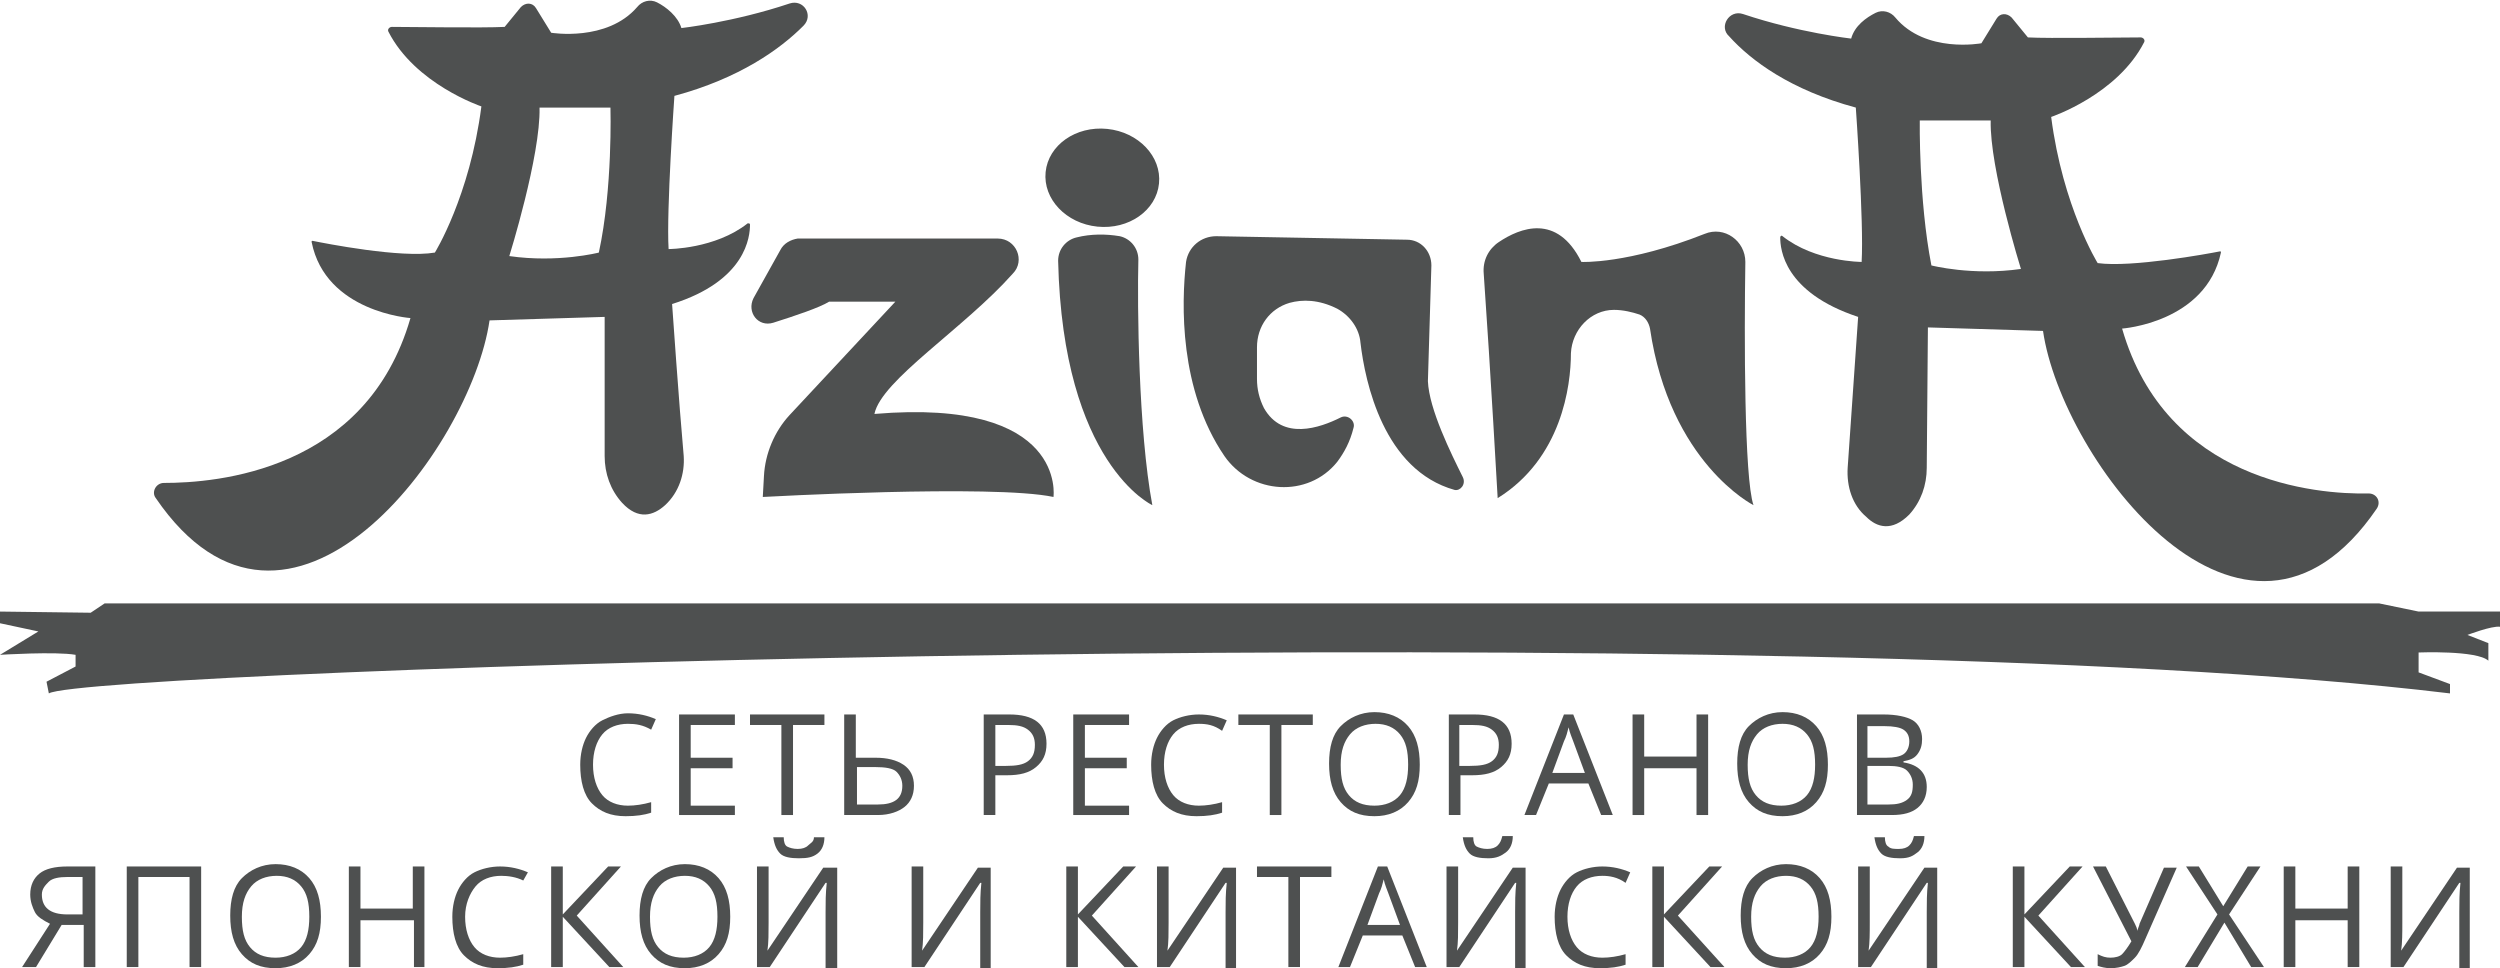 <svg width="173" height="67" viewBox="0 0 173 67" fill="none" xmlns="http://www.w3.org/2000/svg">
<path d="M55.601 1.78C56.326 1.052 55.601 -0.081 54.636 0.243C50.773 1.537 47.153 1.942 47.153 1.942C46.911 1.133 46.106 0.485 45.463 0.162C44.98 -0.081 44.417 0.081 44.095 0.485C42.003 2.913 38.141 2.266 38.141 2.266L37.094 0.566C36.853 0.162 36.37 0.162 36.048 0.485L34.922 1.861C33.393 1.942 28.485 1.861 27.117 1.861C26.956 1.861 26.795 2.023 26.875 2.185C28.726 5.826 33.312 7.363 33.312 7.363C32.508 13.594 30.094 17.478 30.094 17.478C27.761 17.883 22.45 16.831 21.645 16.669C21.565 16.669 21.565 16.669 21.565 16.75C22.53 21.605 28.404 22.01 28.404 22.01C25.346 32.61 14.966 33.419 11.346 33.419C10.782 33.419 10.46 34.066 10.782 34.471C19.955 47.903 32.588 31.072 33.876 22.171L41.842 21.929V31.558C41.842 32.772 42.244 33.904 43.049 34.795C44.175 36.008 45.221 35.685 46.026 34.956C46.992 34.066 47.394 32.772 47.313 31.558C46.992 27.997 46.509 21.039 46.509 21.039C51.659 19.42 51.9 16.345 51.9 15.536C51.9 15.455 51.819 15.455 51.739 15.455C49.486 17.235 46.267 17.235 46.267 17.235C46.106 14.565 46.67 6.635 46.67 6.635C51.176 5.421 53.992 3.398 55.601 1.78ZM41.44 17.478C41.44 17.478 38.623 18.206 35.244 17.721C35.244 17.721 37.416 10.762 37.336 7.444H42.244C42.244 7.525 42.405 13.028 41.44 17.478Z" fill="#4E5050"/>
<path d="M53.992 17.316L52.142 20.634C51.659 21.605 52.463 22.657 53.509 22.333C55.038 21.848 56.728 21.281 57.372 20.877H61.958L54.636 28.726C53.59 29.859 52.946 31.396 52.866 32.934L52.785 34.39C52.785 34.39 68.717 33.5 72.901 34.39C72.901 34.39 73.867 27.512 60.51 28.645C60.993 26.298 66.706 22.738 70.085 18.935C70.97 18.045 70.327 16.507 69.039 16.507H55.199C54.716 16.588 54.234 16.831 53.992 17.316Z" fill="#4E5050"/>
<path d="M79.741 34.956C79.741 34.956 73.545 32.124 73.223 18.045C73.223 17.235 73.787 16.588 74.511 16.426C75.476 16.183 76.522 16.183 77.488 16.345C78.212 16.507 78.775 17.154 78.775 17.964C78.695 21.119 78.775 29.778 79.741 34.956Z" fill="#4E5050"/>
<path d="M75.942 15.683C78.108 15.903 80.016 14.567 80.203 12.699C80.39 10.832 78.785 9.14 76.619 8.92C74.452 8.701 72.544 10.037 72.357 11.905C72.17 13.772 73.775 15.464 75.942 15.683Z" fill="#4E5050"/>
<path d="M101.225 33.014C100.42 31.396 98.892 28.321 98.811 26.379L99.052 18.368C99.052 17.397 98.328 16.588 97.363 16.588L84.166 16.345C83.12 16.345 82.235 17.074 82.074 18.126C81.752 21.039 81.592 26.946 84.73 31.558C86.58 34.228 90.523 34.471 92.535 31.962C93.018 31.315 93.42 30.587 93.661 29.616C93.822 29.13 93.259 28.645 92.776 28.888C91.328 29.616 88.753 30.506 87.466 28.24C87.144 27.593 86.983 26.946 86.983 26.217V24.033C86.983 22.576 87.868 21.362 89.236 20.958C90.121 20.715 91.247 20.715 92.535 21.362C93.42 21.848 94.064 22.738 94.144 23.709C94.466 26.46 95.753 32.529 100.662 33.904C101.064 33.986 101.466 33.5 101.225 33.014Z" fill="#4E5050"/>
<path d="M103.639 34.471C103.639 34.471 103.156 25.813 102.674 18.935C102.593 18.045 102.995 17.235 103.72 16.75C105.168 15.779 107.743 14.727 109.433 18.126C109.433 18.126 112.651 18.287 117.962 16.183C119.33 15.617 120.778 16.669 120.778 18.126C120.698 23.304 120.698 33.095 121.341 34.956C121.341 34.956 115.548 32.043 114.18 22.738C114.1 22.333 113.858 21.929 113.456 21.767C112.973 21.605 112.329 21.443 111.686 21.443C110.076 21.443 108.789 22.819 108.708 24.437C108.708 26.703 108.065 31.72 103.639 34.471Z" fill="#4E5050"/>
<path d="M128.422 7.444C128.422 7.444 128.986 15.374 128.825 18.125C128.825 18.125 125.606 18.126 123.353 16.345C123.273 16.264 123.192 16.345 123.192 16.426C123.192 17.235 123.434 20.229 128.583 21.929C128.583 21.929 128.101 28.888 127.859 32.367C127.779 33.662 128.181 34.956 129.147 35.766C129.871 36.494 130.917 36.818 132.124 35.604C132.928 34.714 133.331 33.581 133.331 32.367L133.411 22.657L141.377 22.9C142.665 31.801 155.298 48.632 164.471 35.199C164.793 34.714 164.471 34.147 163.908 34.147C160.287 34.228 149.907 33.338 146.849 22.738C146.849 22.738 152.642 22.333 153.688 17.478C153.688 17.397 153.688 17.397 153.608 17.397C152.803 17.559 147.493 18.53 145.159 18.206C145.159 18.206 142.745 14.322 141.941 8.092C141.941 8.092 146.527 6.554 148.378 2.913C148.458 2.751 148.297 2.589 148.136 2.589C146.768 2.589 141.78 2.67 140.331 2.589L139.205 1.214C138.883 0.89 138.4 0.89 138.159 1.295L137.113 2.994C137.113 2.994 133.25 3.722 131.158 1.214C130.836 0.809 130.273 0.647 129.79 0.89C129.147 1.214 128.342 1.78 128.101 2.67C128.101 2.67 124.48 2.266 120.617 0.971C119.652 0.647 118.928 1.861 119.652 2.508C121.181 4.208 123.916 6.231 128.422 7.444ZM132.848 8.334H137.756C137.676 11.652 139.848 18.611 139.848 18.611C136.469 19.097 133.653 18.368 133.653 18.368C132.768 13.837 132.848 8.334 132.848 8.334Z" fill="#4E5050"/>
<path d="M0 42.32V43.129L2.655 43.696L0 45.314C0 45.314 3.862 45.071 5.23 45.314V46.123L3.219 47.175L3.38 47.984C5.954 46.366 124.077 42.482 169.54 47.984V47.337L167.367 46.528V45.152C167.367 45.152 171.391 44.99 172.195 45.719V44.505L170.747 43.938C170.747 43.938 172.437 43.291 173 43.372V42.32H167.367L164.632 41.754H7.242L6.276 42.401L0 42.32Z" fill="#4E5050"/>
<path d="M43.451 50.088C42.727 50.088 42.083 50.331 41.681 50.816C41.279 51.302 41.037 52.03 41.037 52.92C41.037 53.81 41.279 54.539 41.681 55.024C42.083 55.51 42.727 55.752 43.451 55.752C43.934 55.752 44.497 55.671 45.06 55.51V56.238C44.578 56.4 44.014 56.481 43.29 56.481C42.244 56.481 41.52 56.157 40.957 55.59C40.393 55.024 40.152 54.053 40.152 52.92C40.152 52.192 40.313 51.545 40.554 51.059C40.796 50.574 41.198 50.088 41.681 49.845C42.164 49.603 42.807 49.36 43.451 49.36C44.175 49.36 44.819 49.522 45.382 49.764L45.06 50.493C44.497 50.169 44.014 50.088 43.451 50.088Z" fill="#4E5050"/>
<path d="M50.854 56.4H46.992V49.441H50.854V50.169H47.796V52.435H50.693V53.163H47.796V55.752H50.854V56.4Z" fill="#4E5050"/>
<path d="M54.877 56.4H54.072V50.169H51.9V49.441H57.05V50.169H54.877V56.4Z" fill="#4E5050"/>
<path d="M63.245 54.377C63.245 55.024 63.004 55.51 62.602 55.833C62.199 56.157 61.556 56.4 60.751 56.4H58.418V49.441H59.222V52.435H60.59C61.395 52.435 62.038 52.597 62.521 52.92C63.004 53.244 63.245 53.729 63.245 54.377ZM59.303 55.672H60.751C61.878 55.672 62.441 55.267 62.441 54.377C62.441 53.972 62.28 53.648 62.038 53.406C61.797 53.163 61.234 53.082 60.59 53.082H59.303V55.672Z" fill="#4E5050"/>
<path d="M72.418 51.464C72.418 52.192 72.177 52.678 71.694 53.082C71.212 53.487 70.568 53.648 69.683 53.648H68.878V56.4H68.073V49.441H69.844C71.533 49.441 72.418 50.088 72.418 51.464ZM68.878 53.001H69.602C70.326 53.001 70.809 52.92 71.131 52.678C71.453 52.435 71.614 52.111 71.614 51.545C71.614 51.059 71.453 50.736 71.131 50.493C70.809 50.25 70.407 50.169 69.763 50.169H68.878V53.001Z" fill="#4E5050"/>
<path d="M78.132 56.4H74.269V49.441H78.132V50.169H75.074V52.435H77.971V53.163H75.074V55.752H78.132V56.4Z" fill="#4E5050"/>
<path d="M82.96 50.088C82.235 50.088 81.592 50.331 81.189 50.816C80.787 51.302 80.546 52.03 80.546 52.92C80.546 53.81 80.787 54.539 81.189 55.024C81.592 55.51 82.235 55.752 82.96 55.752C83.442 55.752 84.006 55.671 84.569 55.51V56.238C84.086 56.4 83.523 56.481 82.799 56.481C81.753 56.481 81.028 56.157 80.465 55.59C79.902 55.024 79.66 54.053 79.66 52.92C79.66 52.192 79.821 51.545 80.063 51.059C80.304 50.574 80.707 50.088 81.189 49.845C81.672 49.603 82.316 49.441 82.96 49.441C83.684 49.441 84.327 49.603 84.891 49.845L84.569 50.574C84.006 50.169 83.523 50.088 82.96 50.088Z" fill="#4E5050"/>
<path d="M88.673 56.4H87.868V50.169H85.695V49.441H90.845V50.169H88.673V56.4Z" fill="#4E5050"/>
<path d="M98.248 52.92C98.248 54.053 98.006 54.862 97.443 55.51C96.88 56.157 96.075 56.481 95.11 56.481C94.064 56.481 93.339 56.157 92.776 55.51C92.213 54.862 91.972 53.972 91.972 52.839C91.972 51.706 92.213 50.816 92.776 50.25C93.339 49.684 94.144 49.279 95.11 49.279C96.075 49.279 96.88 49.603 97.443 50.25C98.006 50.897 98.248 51.787 98.248 52.92ZM92.776 52.92C92.776 53.891 92.937 54.539 93.339 55.024C93.742 55.51 94.305 55.752 95.11 55.752C95.834 55.752 96.478 55.51 96.88 55.024C97.282 54.539 97.443 53.81 97.443 52.92C97.443 51.949 97.282 51.302 96.88 50.816C96.478 50.331 95.914 50.088 95.19 50.088C94.466 50.088 93.822 50.331 93.42 50.816C93.017 51.302 92.776 51.949 92.776 52.92Z" fill="#4E5050"/>
<path d="M104.605 51.464C104.605 52.192 104.363 52.678 103.88 53.082C103.398 53.487 102.754 53.648 101.869 53.648H101.064V56.4H100.259V49.441H102.03C103.719 49.441 104.605 50.088 104.605 51.464ZM100.984 53.001H101.708C102.432 53.001 102.915 52.92 103.237 52.678C103.559 52.435 103.719 52.111 103.719 51.545C103.719 51.059 103.559 50.736 103.237 50.493C102.915 50.25 102.512 50.169 101.869 50.169H100.984V53.001Z" fill="#4E5050"/>
<path d="M110.8 56.4L109.915 54.215H107.179L106.294 56.4H105.49L108.225 49.441H108.869L111.605 56.4H110.8ZM109.674 53.487L108.869 51.302C108.789 51.059 108.628 50.736 108.547 50.331C108.467 50.655 108.386 50.978 108.225 51.302L107.421 53.487H109.674Z" fill="#4E5050"/>
<path d="M118.203 56.4H117.399V53.163H113.778V56.4H112.973V49.441H113.778V52.354H117.399V49.441H118.203V56.4Z" fill="#4E5050"/>
<path d="M126.491 52.92C126.491 54.053 126.25 54.862 125.686 55.51C125.123 56.157 124.319 56.481 123.353 56.481C122.307 56.481 121.583 56.157 121.019 55.51C120.456 54.862 120.215 53.972 120.215 52.839C120.215 51.706 120.456 50.816 121.019 50.25C121.583 49.684 122.387 49.279 123.353 49.279C124.319 49.279 125.123 49.603 125.686 50.25C126.25 50.897 126.491 51.787 126.491 52.92ZM120.939 52.92C120.939 53.891 121.1 54.539 121.502 55.024C121.905 55.51 122.468 55.752 123.272 55.752C123.997 55.752 124.64 55.51 125.043 55.024C125.445 54.539 125.606 53.81 125.606 52.92C125.606 51.949 125.445 51.302 125.043 50.816C124.64 50.331 124.077 50.088 123.353 50.088C122.629 50.088 121.985 50.331 121.583 50.816C121.18 51.302 120.939 51.949 120.939 52.92Z" fill="#4E5050"/>
<path d="M128.422 49.441H130.353C131.238 49.441 131.963 49.603 132.365 49.845C132.767 50.088 133.009 50.574 133.009 51.14C133.009 51.545 132.928 51.868 132.687 52.192C132.445 52.516 132.124 52.597 131.721 52.678V52.758C132.767 52.92 133.331 53.487 133.331 54.458C133.331 55.105 133.089 55.59 132.687 55.914C132.285 56.238 131.721 56.4 130.917 56.4H128.503V49.441H128.422ZM129.227 52.435H130.514C131.078 52.435 131.48 52.354 131.721 52.192C131.963 52.03 132.124 51.706 132.124 51.302C132.124 50.897 131.963 50.654 131.721 50.493C131.48 50.331 130.997 50.25 130.434 50.25H129.227V52.435ZM129.227 55.672H130.675C131.239 55.672 131.641 55.59 131.963 55.348C132.285 55.105 132.365 54.781 132.365 54.296C132.365 53.891 132.204 53.568 131.963 53.325C131.721 53.082 131.239 53.001 130.675 53.001H129.227V55.672Z" fill="#4E5050"/>
<path d="M4.265 64.006L2.494 66.919H1.529L3.46 63.925C2.977 63.682 2.575 63.44 2.414 63.116C2.253 62.792 2.092 62.388 2.092 61.902C2.092 61.255 2.333 60.769 2.736 60.446C3.138 60.122 3.782 59.96 4.667 59.96H6.598V66.919H5.793V64.006H4.265ZM5.713 60.688H4.667C4.104 60.688 3.621 60.769 3.379 61.012C3.138 61.255 2.897 61.498 2.897 61.902C2.897 62.792 3.46 63.278 4.667 63.278H5.713V60.688Z" fill="#4E5050"/>
<path d="M13.92 66.919H13.116V60.688H9.575V66.919H8.771V59.96H13.92V66.919Z" fill="#4E5050"/>
<path d="M22.208 63.44C22.208 64.572 21.967 65.382 21.404 66.029C20.84 66.676 20.036 67 19.07 67C18.024 67 17.3 66.676 16.737 66.029C16.173 65.382 15.932 64.492 15.932 63.359C15.932 62.226 16.173 61.336 16.737 60.769C17.3 60.203 18.105 59.798 19.07 59.798C20.036 59.798 20.84 60.122 21.404 60.769C21.967 61.417 22.208 62.307 22.208 63.44ZM16.737 63.44C16.737 64.411 16.898 65.058 17.3 65.543C17.702 66.029 18.265 66.272 19.07 66.272C19.794 66.272 20.438 66.029 20.84 65.543C21.243 65.058 21.404 64.33 21.404 63.44C21.404 62.468 21.243 61.821 20.84 61.336C20.438 60.85 19.875 60.607 19.151 60.607C18.426 60.607 17.783 60.85 17.38 61.336C16.978 61.821 16.737 62.468 16.737 63.44Z" fill="#4E5050"/>
<path d="M29.45 66.919H28.646V63.682H24.944V66.919H24.14V59.96H24.944V62.873H28.565V59.96H29.37V66.919H29.45Z" fill="#4E5050"/>
<path d="M34.68 60.607C33.956 60.607 33.312 60.85 32.91 61.336C32.508 61.821 32.186 62.55 32.186 63.44C32.186 64.33 32.427 65.058 32.83 65.543C33.232 66.029 33.876 66.272 34.6 66.272C35.083 66.272 35.646 66.191 36.209 66.029V66.757C35.726 66.919 35.163 67 34.439 67C33.393 67 32.669 66.676 32.105 66.11C31.542 65.543 31.301 64.572 31.301 63.44C31.301 62.711 31.462 62.064 31.703 61.578C31.945 61.093 32.347 60.607 32.83 60.365C33.312 60.122 33.956 59.96 34.6 59.96C35.324 59.96 35.968 60.122 36.531 60.365L36.209 60.931C35.726 60.688 35.163 60.607 34.68 60.607Z" fill="#4E5050"/>
<path d="M43.129 66.919H42.164L38.945 63.44V66.919H38.14V59.96H38.945V63.278L42.083 59.96H42.968L39.911 63.359L43.129 66.919Z" fill="#4E5050"/>
<path d="M50.532 63.44C50.532 64.572 50.291 65.382 49.727 66.029C49.164 66.676 48.359 67 47.394 67C46.348 67 45.624 66.676 45.06 66.029C44.497 65.382 44.256 64.492 44.256 63.359C44.256 62.226 44.497 61.336 45.06 60.769C45.624 60.203 46.428 59.798 47.394 59.798C48.359 59.798 49.164 60.122 49.727 60.769C50.291 61.417 50.532 62.307 50.532 63.44ZM44.98 63.44C44.98 64.411 45.141 65.058 45.543 65.543C45.946 66.029 46.509 66.272 47.313 66.272C48.038 66.272 48.681 66.029 49.084 65.543C49.486 65.058 49.647 64.33 49.647 63.44C49.647 62.468 49.486 61.821 49.084 61.336C48.681 60.85 48.118 60.607 47.394 60.607C46.67 60.607 46.026 60.85 45.624 61.336C45.221 61.821 44.98 62.468 44.98 63.44Z" fill="#4E5050"/>
<path d="M53.187 59.96V63.844C53.187 64.572 53.187 65.22 53.107 65.786L56.969 60.041H57.935V67H57.13V63.116C57.13 62.469 57.13 61.821 57.211 61.093H57.13L53.268 66.919H52.383V59.96H53.187ZM55.279 59.394C54.716 59.394 54.233 59.313 53.992 59.07C53.751 58.827 53.59 58.504 53.509 57.937H54.233C54.233 58.261 54.314 58.504 54.475 58.584C54.636 58.665 54.877 58.746 55.199 58.746C55.521 58.746 55.762 58.665 55.923 58.504C56.084 58.342 56.325 58.261 56.325 57.937H57.05C57.05 58.423 56.889 58.827 56.567 59.07C56.245 59.313 55.923 59.394 55.279 59.394Z" fill="#4E5050"/>
<path d="M63.889 59.96V63.844C63.889 64.572 63.889 65.22 63.809 65.786L67.671 60.041H68.556V67H67.832V63.116C67.832 62.469 67.832 61.821 67.912 61.093H67.832L63.97 66.919H63.085V59.96H63.889Z" fill="#4E5050"/>
<path d="M78.775 66.919H77.81L74.591 63.44V66.919H73.787V59.96H74.591V63.278L77.729 59.96H78.614L75.557 63.359L78.775 66.919Z" fill="#4E5050"/>
<path d="M80.867 59.96V63.844C80.867 64.572 80.867 65.22 80.787 65.786L84.649 60.041H85.534V67H84.81V63.116C84.81 62.469 84.81 61.821 84.891 61.093H84.81L80.948 66.919H80.063V59.96H80.867Z" fill="#4E5050"/>
<path d="M89.96 66.919H89.155V60.688H86.983V59.96H92.132V60.688H89.96V66.919Z" fill="#4E5050"/>
<path d="M97.926 66.919L97.041 64.734H94.305L93.42 66.919H92.615L95.351 59.96H95.995L98.731 66.919H97.926ZM96.88 64.006L96.075 61.821C95.995 61.578 95.834 61.255 95.753 60.85C95.673 61.174 95.592 61.498 95.431 61.821L94.627 64.006H96.88Z" fill="#4E5050"/>
<path d="M100.903 59.96V63.844C100.903 64.572 100.903 65.22 100.823 65.786L104.685 60.041H105.57V67H104.846V63.116C104.846 62.469 104.846 61.821 104.926 61.093H104.846L100.984 66.919H100.099V59.96H100.903ZM102.995 59.394C102.432 59.394 101.949 59.313 101.708 59.07C101.466 58.827 101.305 58.504 101.225 57.937H101.949C101.949 58.261 102.03 58.504 102.191 58.584C102.352 58.665 102.593 58.746 102.915 58.746C103.237 58.746 103.478 58.665 103.639 58.504C103.8 58.342 103.88 58.18 103.961 57.856H104.685C104.685 58.342 104.524 58.746 104.202 58.989C103.88 59.232 103.559 59.394 102.995 59.394Z" fill="#4E5050"/>
<path d="M110.881 60.607C110.157 60.607 109.513 60.85 109.111 61.336C108.708 61.821 108.467 62.55 108.467 63.44C108.467 64.33 108.708 65.058 109.111 65.543C109.513 66.029 110.157 66.272 110.881 66.272C111.364 66.272 111.927 66.191 112.49 66.029V66.757C112.007 66.919 111.444 67 110.72 67C109.674 67 108.95 66.676 108.386 66.11C107.823 65.543 107.582 64.572 107.582 63.44C107.582 62.711 107.743 62.064 107.984 61.578C108.226 61.093 108.628 60.607 109.111 60.365C109.593 60.122 110.237 59.96 110.881 59.96C111.605 59.96 112.249 60.122 112.812 60.365L112.49 61.093C111.927 60.688 111.364 60.607 110.881 60.607Z" fill="#4E5050"/>
<path d="M119.33 66.919H118.364L115.145 63.44V66.919H114.341V59.96H115.145V63.278L118.284 59.96H119.169L116.111 63.359L119.33 66.919Z" fill="#4E5050"/>
<path d="M126.733 63.44C126.733 64.572 126.491 65.382 125.928 66.029C125.365 66.676 124.56 67 123.594 67C122.548 67 121.824 66.676 121.261 66.029C120.698 65.382 120.456 64.492 120.456 63.359C120.456 62.226 120.698 61.336 121.261 60.769C121.824 60.203 122.629 59.798 123.594 59.798C124.56 59.798 125.365 60.122 125.928 60.769C126.491 61.417 126.733 62.307 126.733 63.44ZM121.18 63.44C121.18 64.411 121.341 65.058 121.744 65.543C122.146 66.029 122.709 66.272 123.514 66.272C124.238 66.272 124.882 66.029 125.284 65.543C125.686 65.058 125.847 64.33 125.847 63.44C125.847 62.468 125.686 61.821 125.284 61.336C124.882 60.85 124.319 60.607 123.594 60.607C122.87 60.607 122.226 60.85 121.824 61.336C121.422 61.821 121.18 62.468 121.18 63.44Z" fill="#4E5050"/>
<path d="M129.388 59.96V63.844C129.388 64.572 129.388 65.22 129.307 65.786L133.17 60.041H134.055V67H133.331V63.116C133.331 62.469 133.331 61.821 133.411 61.093H133.331L129.468 66.919H128.583V59.96H129.388ZM131.48 59.394C130.917 59.394 130.434 59.313 130.192 59.07C129.951 58.827 129.79 58.504 129.71 57.937H130.434C130.434 58.261 130.514 58.504 130.675 58.584C130.836 58.746 131.078 58.746 131.399 58.746C131.721 58.746 131.963 58.665 132.124 58.504C132.284 58.342 132.365 58.18 132.445 57.856H133.17C133.17 58.342 133.009 58.746 132.687 58.989C132.365 59.232 132.124 59.394 131.48 59.394Z" fill="#4E5050"/>
<path d="M144.274 66.919H143.308L140.09 63.44V66.919H139.285V59.96H140.09V63.278L143.228 59.96H144.113L141.055 63.359L144.274 66.919Z" fill="#4E5050"/>
<path d="M146.044 67C145.722 67 145.4 66.919 145.159 66.838V66.029C145.481 66.191 145.722 66.272 146.044 66.272C146.366 66.272 146.688 66.191 146.849 66.029C147.01 65.867 147.251 65.543 147.493 65.139L144.837 59.96H145.722L147.734 63.925C147.814 64.087 147.895 64.249 147.895 64.411C147.975 64.168 148.056 64.006 148.056 63.925L149.746 60.041H150.631L148.458 64.977C148.217 65.543 147.975 66.029 147.734 66.272C147.493 66.514 147.251 66.757 147.01 66.838C146.768 66.919 146.447 67 146.044 67Z" fill="#4E5050"/>
<path d="M156.665 66.919H155.78L153.93 63.844L152.079 66.919H151.194L153.447 63.278L151.274 59.96H152.159L153.849 62.711L155.539 59.96H156.424L154.252 63.278L156.665 66.919Z" fill="#4E5050"/>
<path d="M163.264 66.919H162.459V63.682H158.838V66.919H158.033V59.96H158.838V62.873H162.459V59.96H163.264V66.919Z" fill="#4E5050"/>
<path d="M166.241 59.96V63.844C166.241 64.572 166.241 65.22 166.16 65.786L170.023 60.041H170.908V67H170.184V63.116C170.184 62.469 170.184 61.821 170.264 61.093H170.184L166.321 66.919H165.436V59.96H166.241Z" fill="#4E5050"/>
</svg>
